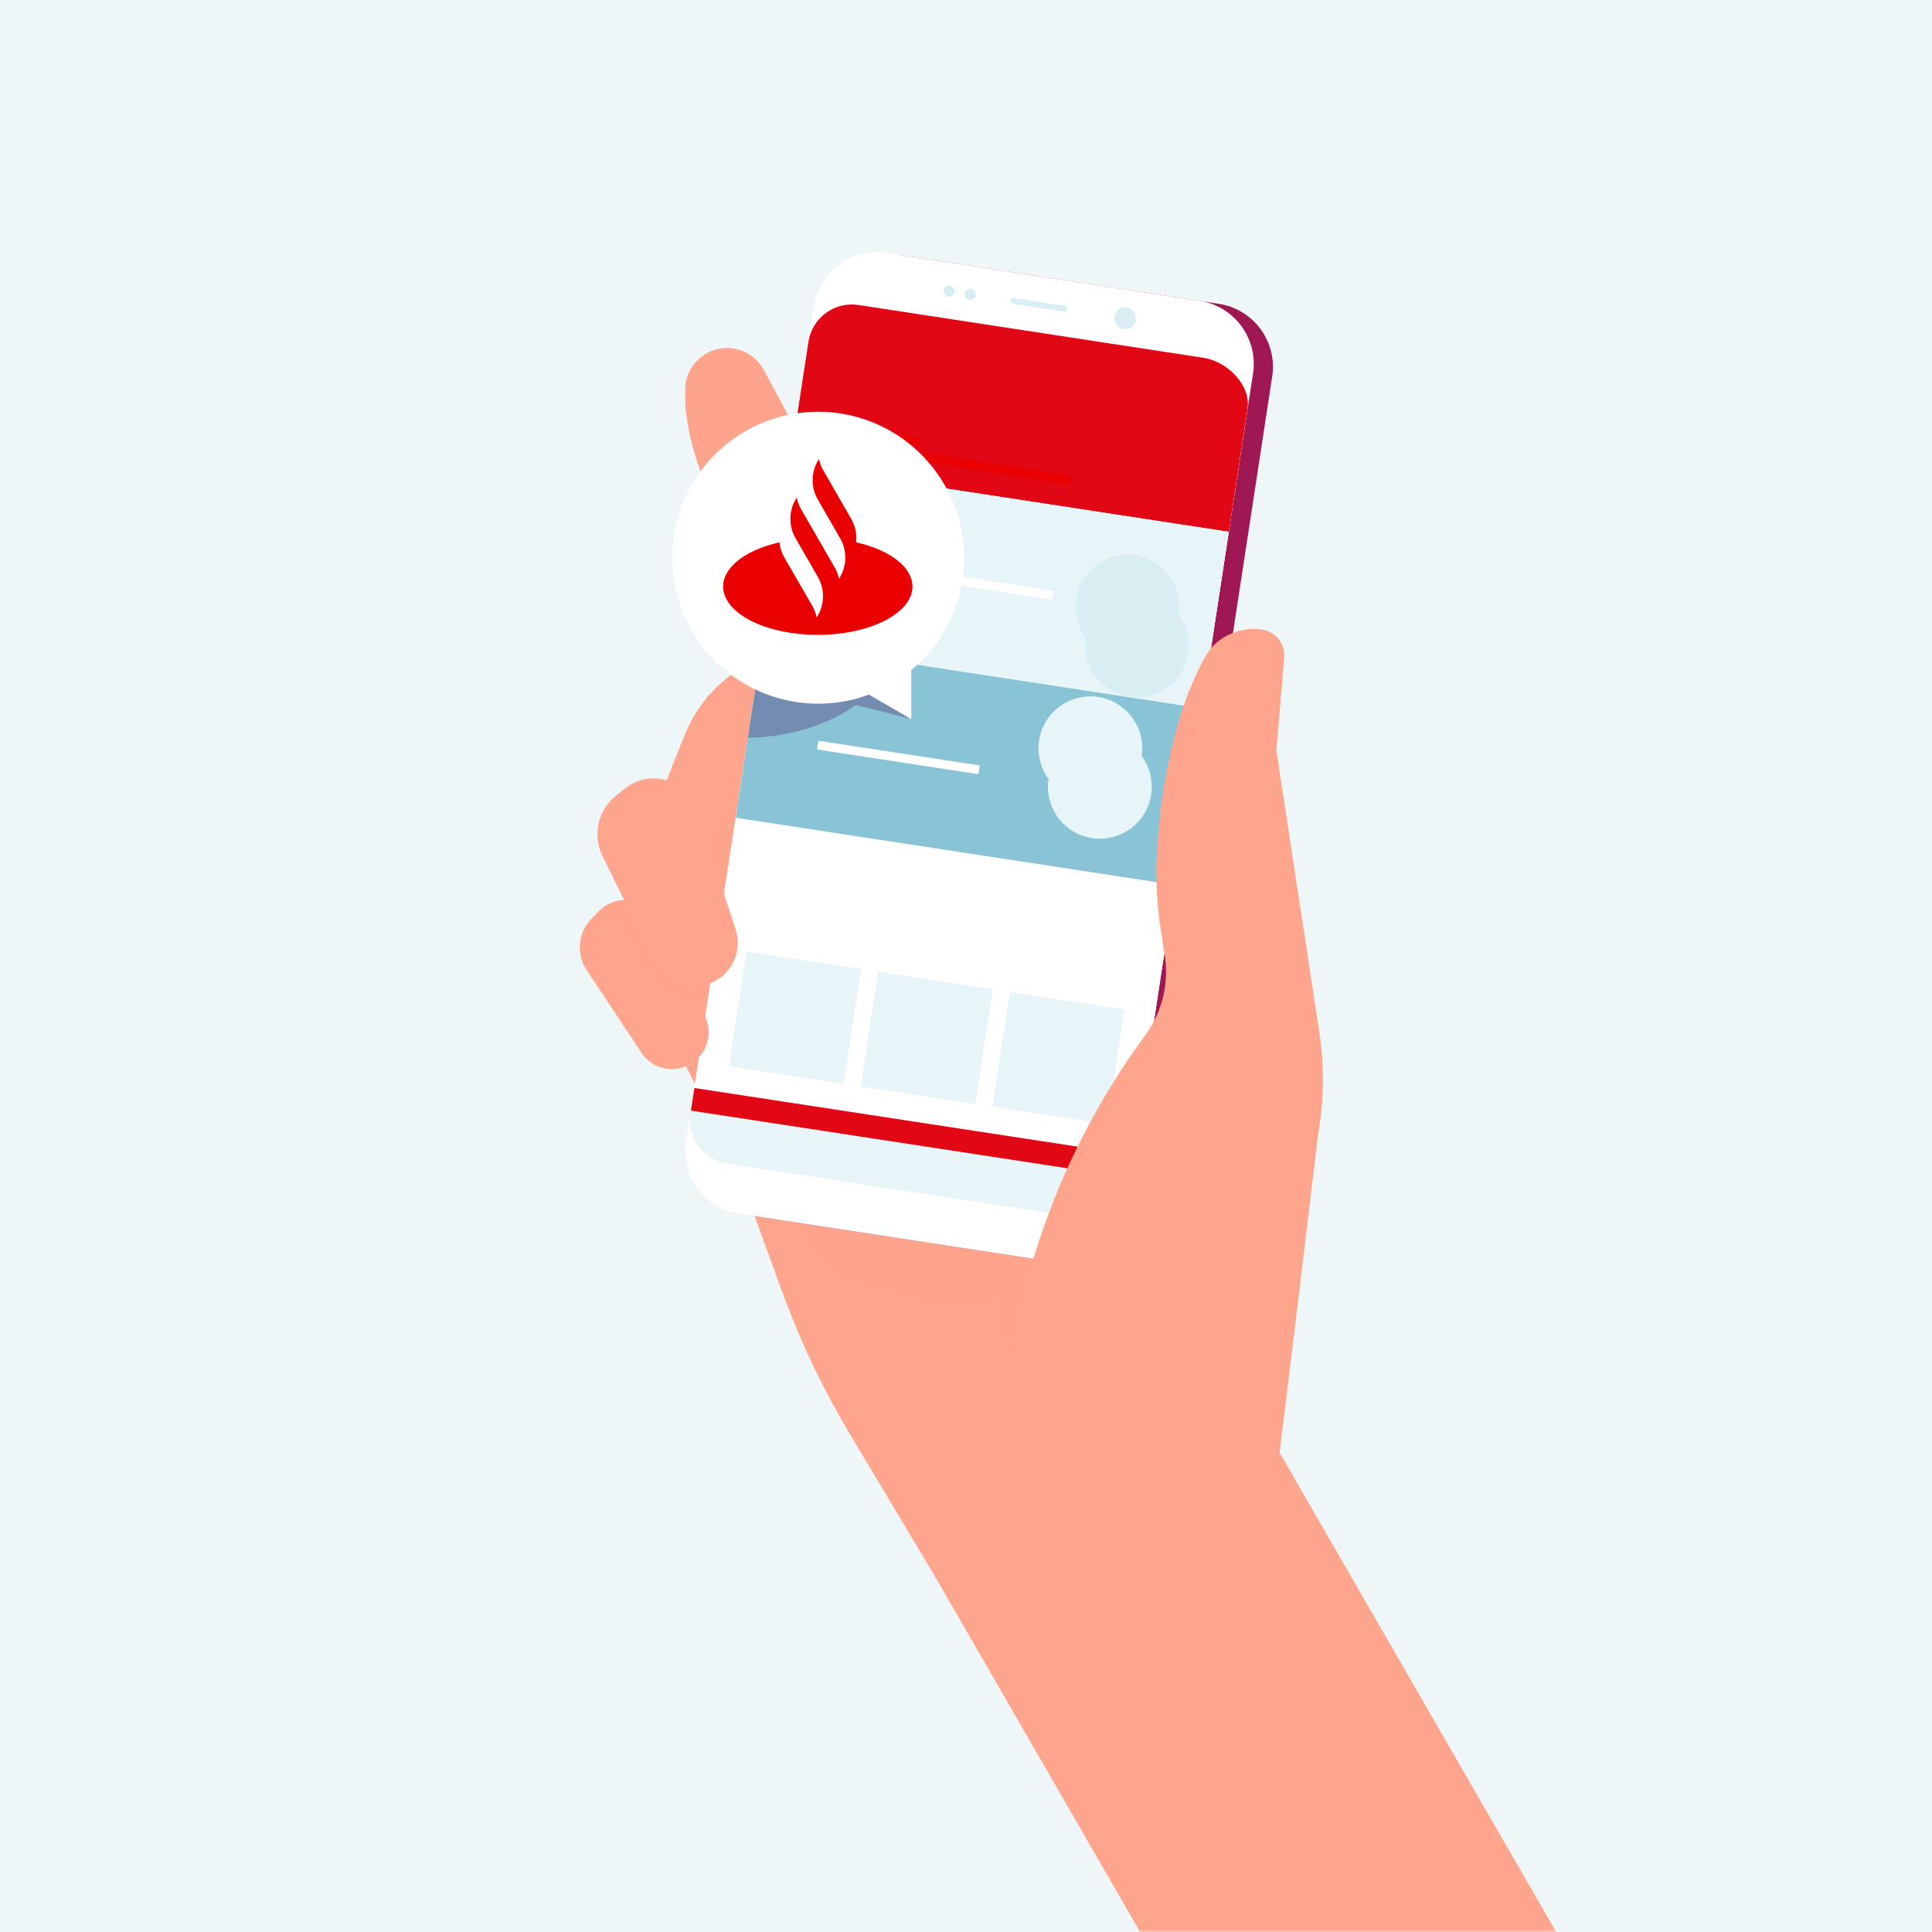 <svg xmlns="http://www.w3.org/2000/svg" xmlns:xlink="http://www.w3.org/1999/xlink" width="360" height="360" viewBox="0 0 360 360">
    <rect x="0" y="0" width="360" height="360" fill="#333333" stroke="none"/>
    <defs>
        <path id="a" d="M0 0h360v360H0z"/>
    </defs>
    <g fill="none" fill-rule="evenodd">
        <mask id="b" fill="#fff">
            <use xlink:href="#a"/>
        </mask>
        <use fill="#EEF6F8" xlink:href="#a"/>
        <g mask="url(#b)">
            <path fill="#FFA58D" fill-rule="nonzero" d="M131.745 129.79l-7.244 62.382 23.241 45.458 80.907-40.995-46.377-94.364z"/>
            <path fill="#FFA58D" fill-rule="nonzero" d="M131.745 129.79l-7.244 62.382 23.241 45.458 80.907-40.995-46.377-94.364z" opacity=".5" style="mix-blend-mode:multiply"/>
            <path fill="#FFA58D" fill-rule="nonzero" d="M155.162 137.99l-8.802-19.101-9.128 6.157a26.248 26.248 0 0 0-9.738 12.098l-3.687 9.293a7.37 7.37 0 0 0 3.179 9.117 7.357 7.357 0 0 0 9.467-1.864l10.168-13.051 8.54-2.65zM135.546 212.708l10.194 27.979a155.471 155.471 0 0 0 12.59 26.471l16.372 27.408 50.394-22.337-48.724-82.935-40.826 23.414z"/>
            <path fill="#FFA58D" fill-rule="nonzero" d="M163.07 107.475l-15.81 17.189-10.354-21.43a140.695 140.695 0 0 1-6.123-14.683 65.876 65.876 0 0 1-2.073-6.826c-.587-2.61-1.024-5.25-1.024-7.292v-1.769a7.788 7.788 0 0 1 6.415-7.685 7.783 7.783 0 0 1 8.17 3.88l2.37 4.402 18.43 34.214z"/>
            <path fill="#FFA58D" fill-rule="nonzero" d="M163.07 107.475l-15.81 17.189-10.354-21.43a140.695 140.695 0 0 1-6.123-14.683 65.876 65.876 0 0 1-2.073-6.826c-.587-2.61-1.024-5.25-1.024-7.292v-1.769a7.788 7.788 0 0 1 6.415-7.685 7.783 7.783 0 0 1 8.17 3.88l2.37 4.402 18.43 34.214z" opacity=".5" style="mix-blend-mode:multiply"/>
            <path fill="#FFA58D" fill-rule="nonzero" d="M290.228 360.446h-77.53l-37.816-65.554-.297-.519-.685-1.18 17.102-12.677.506-.378 24.688-18.298 1.5-1.11.443-.326 10.073-7.465 6.149 10.67 4.075 7.063 18.846 32.674 16.02 27.773 5.04 8.732 11.886 20.595z"/>
            <path fill="#FFA58D" fill-rule="nonzero" d="M206.149 229.564s-13.311 7.09-17.65 21.903a.936.936 0 0 1-1.823-.104l-1.587-9.688s-41.601 4.895-35.567-22.918c6.034-27.812 42.302-13.491 42.706-13.11.405.382 12.828 14.931 13.197 15.62.368.688.71 8.297.71 8.297" opacity=".5" style="mix-blend-mode:multiply"/>
            <path fill="#9F1753" fill-rule="nonzero" d="M199.74 235.665l-58.352-8.927a11.868 11.868 0 0 1-7.772-4.71 11.888 11.888 0 0 1-2.168-8.83L155.23 57.631c.994-6.486 7.052-10.939 13.533-9.948l58.354 8.934c6.48.993 10.93 7.054 9.94 13.54l-23.798 155.569a11.882 11.882 0 0 1-4.706 7.779 11.862 11.862 0 0 1-8.823 2.17"/>
            <path fill="#FFF" fill-rule="nonzero" d="M196.157 235.114l-58.355-8.934a11.868 11.868 0 0 1-7.772-4.71 11.888 11.888 0 0 1-2.168-8.83L151.661 57.07c.992-6.485 7.049-10.938 13.529-9.945l58.354 8.934a11.868 11.868 0 0 1 7.772 4.71 11.888 11.888 0 0 1 2.168 8.83L209.686 225.17c-.993 6.485-7.05 10.938-13.53 9.945"/>
            <path fill="#FFF" fill-rule="nonzero" d="M232.457 76.211l-21.982 143.806c-.685 4.47-6.237 7.328-10.7 6.643l-64.274-9.84c-4.465-.686-7.53-4.864-6.846-9.332L150.64 63.682a8.184 8.184 0 0 1 3.242-5.359 8.17 8.17 0 0 1 6.079-1.493l64.274 9.84c4.463.686 8.906 5.077 8.222 9.548"/>
            <path fill="#E8F5F8" fill-rule="nonzero" d="M211.202 215.256l-.727 4.76a6.23 6.23 0 0 1-.15.702c-1.125 4.063-6.325 6.591-10.547 5.945l-64.274-9.844a8.18 8.18 0 0 1-6.856-9.335l.727-4.757 81.827 12.53z"/>
            <path fill="#D9EEF3" fill-rule="nonzero" d="M198.197 58.076l-9.454-1.445a.55.55 0 0 1 .167-1.087l9.454 1.446a.549.549 0 0 1-.163 1.086M211.616 59.577a1.98 1.98 0 1 1-3.912-.6 1.98 1.98 0 1 1 3.912.6M177.855 54.406a1.03 1.03 0 1 1-2.037-.31 1.03 1.03 0 0 1 2.037.31M181.806 55.012a1.03 1.03 0 1 1-2.036-.315 1.03 1.03 0 0 1 2.036.315"/>
            <path fill="#E20714" fill-rule="nonzero" d="M232.457 76.211l-3.488 22.885-81.827-12.529 3.498-22.885c.685-4.468 4.857-7.535 9.32-6.852l64.275 9.84c4.463.686 8.906 5.077 8.222 9.548"/>
            <path stroke="#B8DFE8" stroke-width=".889" d="M157.767 126.674l45.285 6.937"/>
            <path fill="#EA0000" fill-rule="nonzero" d="M155.514 83.543l.249-1.629 43.832 6.713-.249 1.63zM155.937 80.766l.25-1.632 15.245 2.335-.25 1.632z"/>
            <path fill="#E8F5F8" fill-rule="nonzero" d="M135.822 198.697l3.271-21.393 21.375 3.274-3.27 21.393zM160.354 202.455l3.271-21.393L185 184.335l-3.27 21.394zM184.9 206.22l3.27-21.393 21.375 3.273-3.27 21.393zM142.118 119.472l5.031-32.904 81.816 12.53-5.03 32.904z"/>
            <path fill="#88C4D5" fill-rule="nonzero" d="M223.925 131.999l-5.03 32.902-81.813-12.53 2.279-14.92.74-4.842 2.011-13.14 13.343 2.043 1.637.251 3.377.516.157.023z"/>
            <path fill="#758CB2" fill-rule="nonzero" d="M166.777 123.884a31.924 31.924 0 0 1-7.296 7.462c-5.542 4.076-13.43 6.092-20.12 6.105l.74-4.842 2.011-13.14 13.343 2.043 6.876 1.693 4.446.68z"/>
            <path fill="#758CB2" fill-rule="nonzero" d="M169.842 133.97l-10.36-2.61-4.053-1.029 6.902-7.116 4.446.679c.05-.063.097-.128.14-.196l.062.229 2.863 10.043z"/>
            <path fill="#D9EEF3" fill-rule="nonzero" d="M219.629 114.497a9.665 9.665 0 1 1-17.35 4.267 9.684 9.684 0 0 1-.479-10.743 9.666 9.666 0 0 1 9.734-4.552c5.278.809 8.901 5.746 8.095 11.028"/>
            <path fill="#E8F5F8" fill-rule="nonzero" d="M214.494 148.075c-.808 5.28-5.74 8.906-11.017 8.098-5.276-.809-8.9-5.745-8.092-11.026a9.665 9.665 0 1 1 17.345-4.265 9.68 9.68 0 0 1 1.764 7.193"/>
            <path fill="#FFF" fill-rule="nonzero" d="M152.234 105.02l.249-1.63 43.832 6.714-.249 1.629zM152.232 139.652l.25-1.629 30.065 4.605-.249 1.629z"/>
            <path fill="#E20714" fill-rule="nonzero" d="M211.202 215.256l-.727 4.76a6.23 6.23 0 0 1-.15.702h-.046l.192-1.256-81.728-12.513.652-4.215 81.807 12.522z"/>
            <path fill="#FFA58D" fill-rule="nonzero" d="M238.195 272.636l-24.2 7.44-19.602 6.026-.101-.209-1.532-3.171-2.393-4.947a31.637 31.637 0 0 1-3.01-16.787 136.846 136.846 0 0 1 24.91-66.51l1.305-1.833a19.864 19.864 0 0 0 3.472-14.562l-.76-4.927a71.014 71.014 0 0 1-.355-18.722s1.304-19.384 8.828-32.367a9.845 9.845 0 0 1 4.515-3.932 10.486 10.486 0 0 1 5.933-.816 4.86 4.86 0 0 1 4.091 5.201l-1.421 16.934-.036.44 8.004 52.454a58.183 58.183 0 0 1-.163 18.556l-3.913 32.458-3.572 29.274zM128.664 198.24l-.114.063a6.755 6.755 0 0 1-9.007-2.118l-10.217-15.4a7.686 7.686 0 0 1 .91-9.623l1.304-1.34a6.805 6.805 0 0 1 1.004-.855 7.004 7.004 0 0 1 10.324 2.724l6.947 14.503 1.562 3.263a6.777 6.777 0 0 1-2.72 8.793"/>
            <path fill="#FFA58D" fill-rule="nonzero" d="M129.822 186.194a8.092 8.092 0 0 1-7.4-3.357l-9.872-13.87a7.004 7.004 0 0 1 10.325 2.724l6.947 14.503z" opacity=".5" style="mix-blend-mode:multiply"/>
            <path fill="#FFA58D" fill-rule="nonzero" d="M116.58 146.838l-1.76 1.393a9.183 9.183 0 0 0-2.56 11.264l9.75 19.815a8.075 8.075 0 0 0 10.355 3.896l.14-.056a8.094 8.094 0 0 0 4.564-10.004l-7.365-22.35a8.373 8.373 0 0 0-13.138-3.958"/>
            <path fill="#FFF" fill-rule="nonzero" d="M175.987 90.326c7.503 13.008 3.05 29.64-9.947 37.15-12.996 7.51-29.614 3.052-37.117-9.955-7.504-13.008-3.05-29.64 9.945-37.15a27.152 27.152 0 0 1 20.62-2.717 27.175 27.175 0 0 1 16.499 12.672"/>
            <path fill="#EA0000" fill-rule="nonzero" d="M159.53 101.06a7.21 7.21 0 0 0-.922-4.371l-1.034-1.802-4.146-7.204a7.182 7.182 0 0 1-.822-2.176l-.218.375a7.226 7.226 0 0 0 0 7.201l4.306 7.475a7.216 7.216 0 0 1-.147 6.934l-.218.378a7.182 7.182 0 0 0-.818-2.18l.388.676-3.508-6.075-3.205-5.567.095.163a7.283 7.283 0 0 1-.822-2.18l-.215.38a7.21 7.21 0 0 0 0 7.2l.134.232 2.976 5.168 1.037 1.801a7.216 7.216 0 0 1 0 7.205l-.215.375a7.211 7.211 0 0 0-.822-2.176l.391.675-5.58-9.677a7.205 7.205 0 0 1-.92-2.83c-6.194 1.4-10.488 4.569-10.488 8.233 0 4.972 7.893 9.005 17.63 9.005 9.738 0 17.634-4.033 17.634-9.005 0-3.674-4.31-6.833-10.487-8.232"/>
            <path fill="#FFF" fill-rule="nonzero" d="M169.806 133.999l-10.996-6.363 10.986-6.35z"/>
        </g>
    </g>
</svg>
